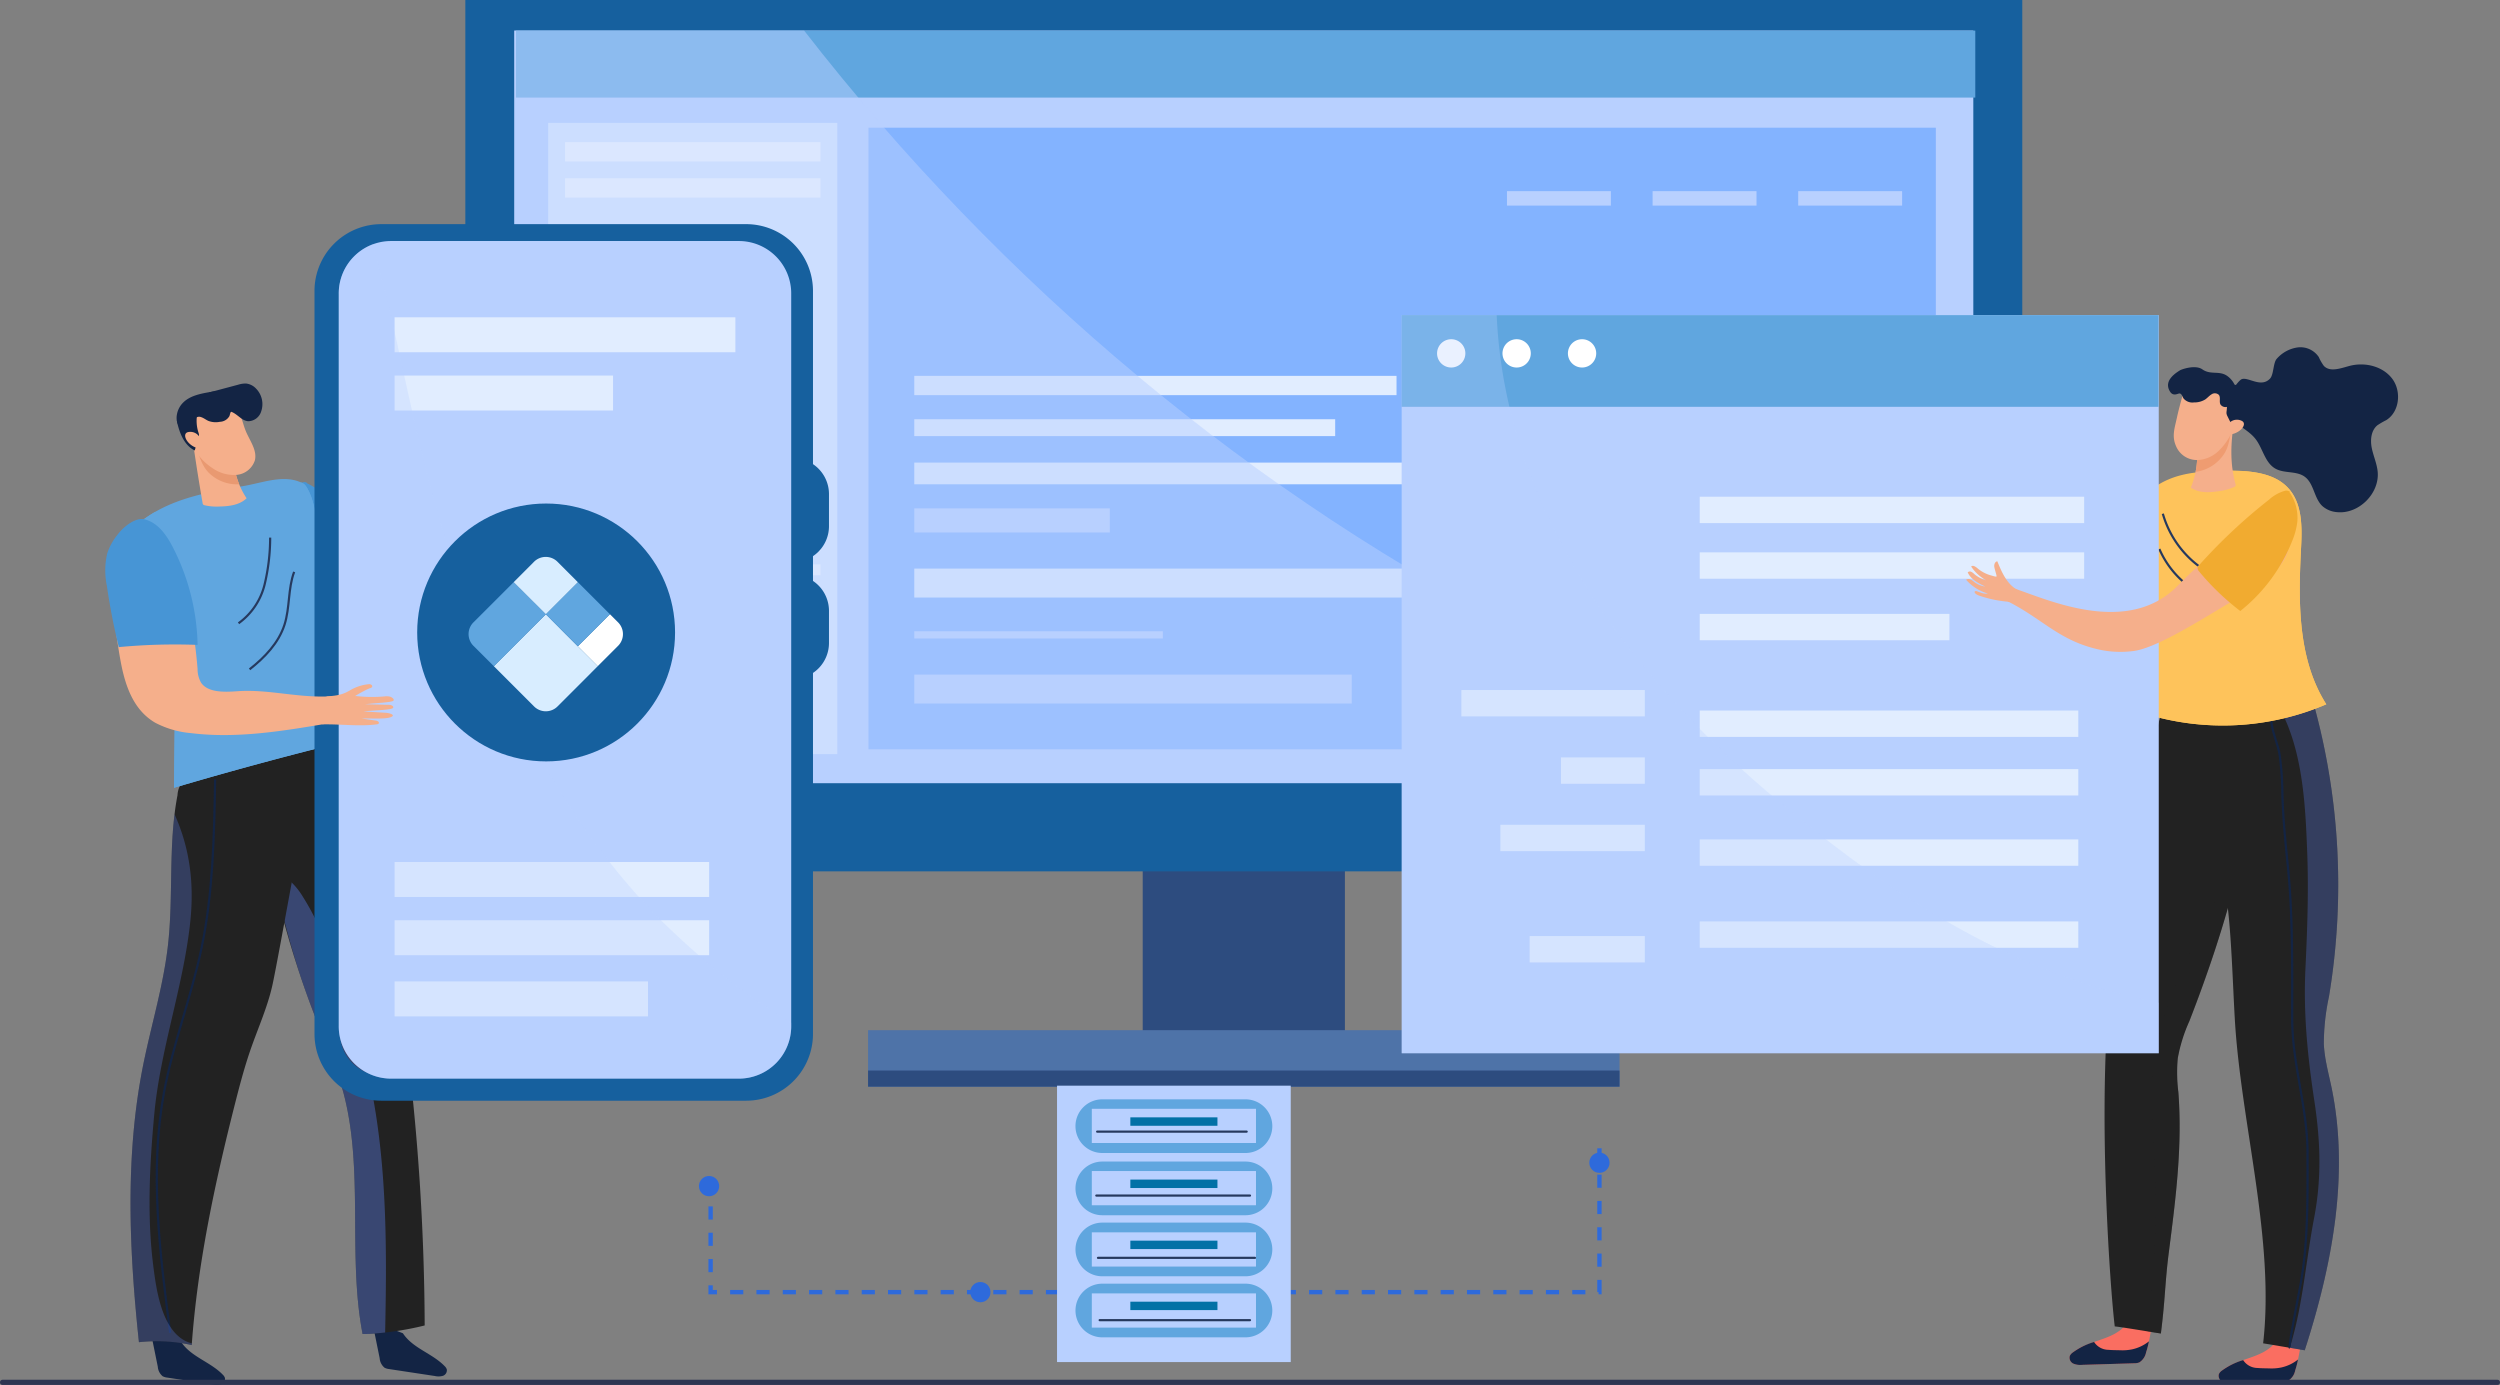 <svg xmlns="http://www.w3.org/2000/svg" width="570" height="315.772" viewBox="0 0 570 315.772">
  <rect x="0" y="0" width="570" height="315.772" fill="#808080" stroke="none"/>
  <g id="IT_Service_Hong_Kong_ic_11" data-name="IT_Service_Hong Kong_ic_11" transform="translate(-137 -5311.999)">
    <g id="Group_312526" data-name="Group 312526" transform="translate(213 5311.999)">
      <g id="Group_312524" data-name="Group 312524">
        <g id="Group_312523" data-name="Group 312523">
          <g id="Group_312522" data-name="Group 312522" transform="translate(0 0)">
            <g id="OBJECTS" transform="translate(0 0)">
              <g id="Group_312475" data-name="Group 312475" transform="translate(30.098 0)">
                <g id="Group_312464" data-name="Group 312464" transform="translate(91.823 195.652)">
                  <rect id="Rectangle_164331" data-name="Rectangle 164331" width="46.099" height="40.475" transform="translate(62.618)" fill="#2d4c7f"/>
                  <g id="Group_312463" data-name="Group 312463" transform="translate(0 39.228)">
                    <rect id="Rectangle_164332" data-name="Rectangle 164332" width="171.336" height="12.879" fill="#4e73a8"/>
                    <rect id="Rectangle_164333" data-name="Rectangle 164333" width="171.336" height="3.68" transform="translate(0 9.199)" fill="#2d4c7f"/>
                  </g>
                </g>
                <g id="Group_312474" data-name="Group 312474">
                  <rect id="Rectangle_164334" data-name="Rectangle 164334" width="354.981" height="198.67" fill="#16609e"/>
                  <rect id="Rectangle_164335" data-name="Rectangle 164335" width="332.654" height="171.582" transform="translate(11.164 6.976)" fill="#b8d0ff"/>
                  <g id="Group_312473" data-name="Group 312473" transform="translate(11.543 6.976)">
                    <rect id="Rectangle_164336" data-name="Rectangle 164336" width="332.725" height="15.272" fill="#60a6df"/>
                    <g id="Group_312472" data-name="Group 312472" transform="translate(7.348 21.04)">
                      <g id="Group_312467" data-name="Group 312467">
                        <g id="Group_312465" data-name="Group 312465">
                          <rect id="Rectangle_164337" data-name="Rectangle 164337" width="65.919" height="143.926" fill="#e1edff"/>
                          <rect id="Rectangle_164338" data-name="Rectangle 164338" width="58.23" height="4.394" transform="translate(3.845 4.395)" fill="#fff"/>
                          <rect id="Rectangle_164339" data-name="Rectangle 164339" width="58.23" height="4.394" transform="translate(3.845 12.635)" fill="#fff"/>
                          <rect id="Rectangle_164340" data-name="Rectangle 164340" width="58.23" height="4.395" transform="translate(3.845 81.301)" fill="#fff"/>
                          <rect id="Rectangle_164341" data-name="Rectangle 164341" width="58.23" height="2.472" transform="translate(3.845 90.228)" fill="#fff"/>
                          <rect id="Rectangle_164342" data-name="Rectangle 164342" width="58.23" height="2.471" transform="translate(3.845 95.172)" fill="#fff"/>
                          <rect id="Rectangle_164343" data-name="Rectangle 164343" width="58.23" height="2.473" transform="translate(3.845 100.665)" fill="#fff"/>
                          <rect id="Rectangle_164344" data-name="Rectangle 164344" width="43.397" height="43.947" transform="translate(11.263 26.37)" fill="#fff"/>
                        </g>
                        <g id="Group_312466" data-name="Group 312466" transform="translate(14.801 110.78)">
                          <path id="Path_142089" data-name="Path 142089" d="M199.969,262.9v20.237l17.477-10.117Z" transform="translate(-199.969 -262.904)" fill="#b8d0ff"/>
                          <path id="Path_142090" data-name="Path 142090" d="M227.439,262.9v20.237l17.476-10.117Z" transform="translate(-205.365 -262.904)" fill="#b8d0ff"/>
                        </g>
                      </g>
                      <g id="Group_312471" data-name="Group 312471" transform="translate(73.026 1.099)">
                        <rect id="Rectangle_164345" data-name="Rectangle 164345" width="243.355" height="141.727" fill="#83b3ff"/>
                        <g id="Group_312469" data-name="Group 312469" transform="translate(145.576 14.467)">
                          <rect id="Rectangle_164346" data-name="Rectangle 164346" width="23.69" height="3.296" fill="#b8d0ff"/>
                          <rect id="Rectangle_164347" data-name="Rectangle 164347" width="23.689" height="3.296" transform="translate(33.201)" fill="#b8d0ff"/>
                          <rect id="Rectangle_164348" data-name="Rectangle 164348" width="23.691" height="3.296" transform="translate(66.401)" fill="#b8d0ff"/>
                        </g>
                        <g id="Group_312470" data-name="Group 312470" transform="translate(10.44 56.582)">
                          <rect id="Rectangle_164349" data-name="Rectangle 164349" width="109.951" height="4.395" fill="#e1edff"/>
                          <rect id="Rectangle_164350" data-name="Rectangle 164350" width="95.965" height="3.846" transform="translate(0 9.888)" fill="#e1edff"/>
                          <rect id="Rectangle_164351" data-name="Rectangle 164351" width="179.083" height="4.944" transform="translate(0 19.776)" fill="#e1edff"/>
                          <rect id="Rectangle_164352" data-name="Rectangle 164352" width="44.582" height="5.493" transform="translate(0 30.213)" fill="#b8d0ff"/>
                          <rect id="Rectangle_164353" data-name="Rectangle 164353" width="123.166" height="6.592" transform="translate(0 43.946)" fill="#e1edff"/>
                          <rect id="Rectangle_164354" data-name="Rectangle 164354" width="56.672" height="1.648" transform="translate(0 58.228)" fill="#b8d0ff"/>
                          <rect id="Rectangle_164355" data-name="Rectangle 164355" width="99.742" height="6.592" transform="translate(0 68.116)" fill="#b8d0ff"/>
                        </g>
                        <rect id="Rectangle_164356" data-name="Rectangle 164356" width="28.565" height="84.046" transform="translate(202.704 47.244)" fill="#b8d0ff"/>
                      </g>
                    </g>
                  </g>
                  <path id="Path_142094" data-name="Path 142094" d="M480.474,269.432c-13.18-3.178-25.753-8.307-38.03-13.993-12.313-5.706-24.681-11.433-36.807-17.529-65.048-32.694-122.869-81.416-167.62-139.047H171.934V270.444H484.967C483.466,270.123,481.965,269.793,480.474,269.432Z" transform="translate(-160.77 -91.886)" fill="#b8d0ff" opacity="0.5" style="mix-blend-mode: multiply;isolation: isolate"/>
                </g>
              </g>
              <g id="Group_312494" data-name="Group 312494" transform="translate(-52 51.105)">
                <g id="Group_312492" data-name="Group 312492" transform="translate(5.76 0)">
                  <g id="Group_312488" data-name="Group 312488" transform="translate(0 36.331)">
                    <g id="Group_312478" data-name="Group 312478" transform="translate(28.264 81.36)">
                      <path id="Path_142099" data-name="Path 142099" d="M199.923,431.616c2.249,3.436,6.686,4.553,9.52,7.494a1.827,1.827,0,0,1,.479.724,1.33,1.33,0,0,1-.889,1.478,3.613,3.613,0,0,1-1.836.039q-5.2-.787-10.39-1.578a2.891,2.891,0,0,1-1.087-.317,3.126,3.126,0,0,1-1.106-2.18q-.759-3.739-1.515-7.473a26.139,26.139,0,0,1,6.824,1.812" transform="translate(-166.078 -296.418)" fill="#132444"/>
                      <path id="Path_142100" data-name="Path 142100" d="M191.581,431.268c-.321,0-.643-.006-.962-.012-3.472-18,.429-37.759-4.52-55.561-1.534-5.514-3.885-10.7-5.987-15.989-6.795-17.1-12.7-40.1-14.138-58.7,6.9-1.607,13.636-2,20.379-5.1,12.519,41.691,18.266,89.417,18.424,133.408a68.969,68.969,0,0,1-13.2,1.953" transform="translate(-165.974 -295.906)" fill="#222"/>
                      <path id="Path_142101" data-name="Path 142101" d="M177,331.649c5.438,8.622,8.345,18.735,11.59,28.38,7.773,23.11,7.658,48,7.189,71-1.39.154-2.782.28-4.18.355-.321,0-.643-.006-.962-.012-3.472-18,.429-37.759-4.52-55.561-1.534-5.514-3.885-10.7-5.987-15.989a184.1,184.1,0,0,1-9.88-34.366A16.144,16.144,0,0,1,177,331.649Z" transform="translate(-165.99 -296.019)" fill="#5d81ec" opacity="0.4" style="mix-blend-mode: multiply;isolation: isolate"/>
                    </g>
                    <g id="Group_312480" data-name="Group 312480" transform="translate(0 81.048)">
                      <path id="Path_142102" data-name="Path 142102" d="M149.143,433.565c2.248,3.438,6.686,4.556,9.519,7.5a1.786,1.786,0,0,1,.479.722,1.333,1.333,0,0,1-.892,1.478,3.6,3.6,0,0,1-1.833.039q-5.2-.787-10.389-1.578a2.878,2.878,0,0,1-1.088-.317,3.13,3.13,0,0,1-1.106-2.18q-.759-3.739-1.516-7.475a26.269,26.269,0,0,1,6.825,1.812" transform="translate(-137.619 -296.113)" fill="#132444"/>
                      <g id="Group_312479" data-name="Group 312479">
                        <path id="Path_142103" data-name="Path 142103" d="M180.659,295.593c-2.173,9.121-9.393,50.378-10.753,56.333-1.122,4.907-3.2,9.513-4.856,14.252-1.459,4.181-2.588,8.477-3.678,12.777-4.561,18-8.475,36.267-9.816,54.829a37.3,37.3,0,0,0-12.039-.655c-2.225-20.9-3.179-42.211.891-62.806,1.82-9.2,4.63-18.208,5.71-27.531,1.323-11.413.022-23.1,2.194-34.374a5.364,5.364,0,0,1,4.806-5.08q13.7-4.206,27.542-7.744" transform="translate(-137.601 -295.593)" fill="#222"/>
                        <path id="Path_142104" data-name="Path 142104" d="M156.916,304.787c-.226,12.95-.463,25.991-3.134,38.664-2.331,11.06-6.485,21.687-8.532,32.8-3.318,18.042-.958,36.586,1.409,54.778" transform="translate(-137.624 -295.628)" fill="none" stroke="#132444" stroke-miterlimit="10" stroke-width="0.5"/>
                        <path id="Path_142105" data-name="Path 142105" d="M146.117,342.857c1.154-9.958.312-20.126,1.521-30.043,3.552,7.925,4.534,16.021,3.537,24.97-1.641,14.718-6.809,28.754-8.168,43.515-1.044,11.358-1.663,23.079-.227,34.429.726,5.765,2.073,15.974,8.806,17.742-.01.126-.022.253-.032.379a37.3,37.3,0,0,0-12.039-.655c-2.225-20.9-3.179-42.211.891-62.806C142.227,361.187,145.037,352.18,146.117,342.857Z" transform="translate(-137.601 -295.659)" fill="#5d81ec" opacity="0.3" style="mix-blend-mode: multiply;isolation: isolate"/>
                      </g>
                    </g>
                    <g id="Group_312487" data-name="Group 312487" transform="translate(1.255)">
                      <g id="Group_312484" data-name="Group 312484" transform="translate(0 9.671)">
                        <g id="Group_312481" data-name="Group 312481" transform="translate(34.063)">
                          <path id="Path_142106" data-name="Path 142106" d="M179.028,238.446A326.728,326.728,0,0,0,207.05,259.9a155.618,155.618,0,0,0,10.92-23.642q3.175,1.617,6.344,3.237a84.322,84.322,0,0,1-7.487,24.768c-1.088,2.26-2.368,4.568-4.445,5.855-4.119,2.552-9.312.115-13.5-2.312q-6.724-3.887-13.448-7.778a6.259,6.259,0,0,1-1.871-1.425,6.814,6.814,0,0,1-1.1-3.307,113.234,113.234,0,0,0-3.434-16.844" transform="translate(-173.078 -223.989)" fill="#fa6e61"/>
                          <path id="Path_142107" data-name="Path 142107" d="M177.97,237.055A72.277,72.277,0,0,1,195.734,250.3a2.475,2.475,0,0,1,.668,3.6q-2.467,4.749-4.937,9.494a.912.912,0,0,1-1.417.505c-5.215-1.957-10.778-4.181-13.848-8.833-1.937-2.931-2.637-6.5-3.008-9.991-.218-2.051-.306-4.261.755-6.028s3.7-2.716,4.023-1.992" transform="translate(-173.055 -223.991)" fill="#4795d5"/>
                          <path id="Path_142108" data-name="Path 142108" d="M217.058,239.028c.6-2.191,1.355-5.438.924-7.228-.29-1.2-.519-3.395-.018-4.46.132-.276.494-.546.8-.348a.678.678,0,0,1,.219.62c0,.863.8,4.264.753,3.469a25.123,25.123,0,0,0,2.3-5.6,2.665,2.665,0,0,1,.473-1.073c.268-.3.895-.67,1.2-.335.378.424-.859,3.91-1.288,5.866l1.968-4.62c.158-.377.641-.834,1-.517.482.424-.931,4.092-1.4,6.139q1.024-2.153,2.05-4.3c.275-.576,1.1-1.51,1.32-.867.405,1.177-1.095,4.042-1.841,6.189l1.575-2.6c.174-.285.6-.592.876-.326a.5.5,0,0,1,.082.51c-.855,3.74-2.19,6.529-3.68,10.541-2.072-1.18-5.528.615-7.307-1.062" transform="translate(-173.223 -223.942)" fill="#fa6e61"/>
                        </g>
                        <g id="Group_312483" data-name="Group 312483" transform="translate(0 12.118)">
                          <path id="Path_142109" data-name="Path 142109" d="M177.038,237.155c-4.225-2.3-9.08-.222-13.823.574-7.725,1.3-15.746,2.711-22.139,7.239a5.608,5.608,0,0,0-1.454,1.353,5.525,5.525,0,0,0-.727,2.858c-.58,11.614,6.724,22.162,8.358,33.675a70.443,70.443,0,0,1,.421,10.646q-.07,6.494-.143,12.989,20.636-6.1,41.553-11.183c-1.046-18.088-5.4-35.8-9.742-53.39-.542-2.2-1.6-4.375-2.3-4.761" transform="translate(-138.861 -236.106)" fill="#60a6df"/>
                          <path id="Path_142110" data-name="Path 142110" d="M138.894,249.182a5.507,5.507,0,0,1,.729-2.858,5.568,5.568,0,0,1,1.452-1.353c.668-.472,1.355-.9,2.056-1.311a35.694,35.694,0,0,1,4.32,4.215,30.478,30.478,0,0,1,5.226,9.351c2.582,6.838,3.8,14.093,6.128,21.007a16.841,16.841,0,0,0,2.111,4.586A4.927,4.927,0,0,0,165.094,285a8.471,8.471,0,0,0,4.661-2.168,37.783,37.783,0,0,0,4.059-3.815c1.277-1.417,2.387-2.95,3.577-4.434.549-.68,1.228-1.227,1.741-1.959a15.962,15.962,0,0,0,1.188-2.356,16.769,16.769,0,0,0,1.256-5.734,36.7,36.7,0,0,0,.008-6.163,99.743,99.743,0,0,0-1.6-11.792,26.03,26.03,0,0,0-3.654-9.753c.236.1.47.208.7.334.7.386,1.761,2.562,2.3,4.761,4.339,17.592,8.7,35.3,9.742,53.39q-20.909,5.081-41.553,11.183l.143-12.989a69.936,69.936,0,0,0-.423-10.646c-1.633-11.513-8.936-22.06-8.356-33.675" transform="translate(-138.861 -236.109)" fill="#60a6df"/>
                          <g id="Group_312482" data-name="Group 312482" transform="translate(23.369 13.346)">
                            <path id="Path_142111" data-name="Path 142111" d="M175.012,257.351c-1.43,3.835-.949,8.149-2.2,12.048-1.335,4.162-4.526,7.473-7.965,10.174" transform="translate(-162.33 -249.534)" fill="none" stroke="#26395e" stroke-miterlimit="10" stroke-width="0.5"/>
                            <path id="Path_142112" data-name="Path 142112" d="M169.533,249.5a45.847,45.847,0,0,1-1.277,10.742,15.372,15.372,0,0,1-5.936,8.8" transform="translate(-162.32 -249.504)" fill="none" stroke="#26395e" stroke-miterlimit="10" stroke-width="0.5"/>
                          </g>
                        </g>
                      </g>
                      <g id="Group_312486" data-name="Group 312486" transform="translate(9.252)">
                        <path id="Path_142113" data-name="Path 142113" d="M161.275,232.972a18.058,18.058,0,0,0,2.843,7.481c-1.572,1.556-4.024,1.844-6.267,1.884a11.892,11.892,0,0,1-3.3-.289.645.645,0,0,1-.327-.16.667.667,0,0,1-.134-.345q-1.236-7.12-2.263-14.276c2.27.4,4.624-.322,6.912-.025a1.122,1.122,0,0,1,1.088.837,18.53,18.53,0,0,1,1.442,4.893" transform="translate(-148.163 -214.284)" fill="#f5af8b"/>
                        <path id="Path_142114" data-name="Path 142114" d="M155.394,234.536c-1.923-2.038-2.237-4.9-3.558-7.268,2.27.4,4.62-.323,6.907-.026a1.433,1.433,0,0,1,.633.192,1.452,1.452,0,0,1,.457.645,18.529,18.529,0,0,1,1.442,4.893,17.986,17.986,0,0,0,1.165,4.294,9.162,9.162,0,0,1-7.045-2.73" transform="translate(-148.163 -214.284)" fill="#e99971"/>
                        <path id="Path_142115" data-name="Path 142115" d="M162.285,220.413c.738,1.542,1.032,3.249,1.7,4.818.915,2.143,2.562,4.27,2.017,6.535a4.823,4.823,0,0,1-4.267,3.327,8.574,8.574,0,0,1-5.466-1.591,13.164,13.164,0,0,1-5.743-8.936,3.426,3.426,0,0,1,.948-3.416A11.286,11.286,0,0,1,156,218.464c2.572-.93,5.553.409,6.288,1.95" transform="translate(-148.157 -214.249)" fill="#f5af8b"/>
                        <g id="Group_312485" data-name="Group 312485">
                          <path id="Path_142116" data-name="Path 142116" d="M157.892,216.17a5.213,5.213,0,0,1,4.631,3.992.612.612,0,0,1-.029.455c-.154.247-.538.207-.808.085a1.308,1.308,0,0,0-.838-.222c-.469.124-.491.746-.656,1.188a2.6,2.6,0,0,1-2.169,1.308,4.761,4.761,0,0,1-2.617-.2c-.55-.238-1.017-.637-1.583-.834a1.328,1.328,0,0,0-1.6.405c-.346.65.28,1.468.012,2.154a1.367,1.367,0,0,1-1.235.733,2.7,2.7,0,0,1-2.34-1.278,3.757,3.757,0,0,1-.442-2.642,5.059,5.059,0,0,1,1.275-2.569c1.574-1.7,4.083-2.189,6.408-2.578.917-.153,1.944-.285,1.993,0" transform="translate(-148.148 -214.241)" fill="#132444"/>
                          <path id="Path_142117" data-name="Path 142117" d="M155.612,216.273l6.574-1.755a5.574,5.574,0,0,1,1.847-.275,3.668,3.668,0,0,1,2.253,1.151,5.06,5.06,0,0,1,1.172,5.211,3.156,3.156,0,0,1-2.961,2.234c-1.422-.118-2.325-1.466-3.609-2.051a1.007,1.007,0,0,0-.876-.068,1.754,1.754,0,0,0-.373.357,1.791,1.791,0,0,1-1.586.429,2.951,2.951,0,0,1-1.462-.81,4.087,4.087,0,0,1-.98-4.423" transform="translate(-148.176 -214.234)" fill="#132444"/>
                          <path id="Path_142118" data-name="Path 142118" d="M152.858,221.194a8.651,8.651,0,0,0,.266,4.233,2.178,2.178,0,0,1,.133.559,1.9,1.9,0,0,1-.115.646q-.43,1.449-.86,2.9c-1.764-.851-3.219-2.833-4.01-6.438-.136-.637-.023-.731.274-1.312.484-.947,1.718-1.2,2.788-1.268a2.086,2.086,0,0,1,1.035.113c.317.147.557.512.487.567" transform="translate(-148.149 -214.258)" fill="#132444"/>
                        </g>
                        <path id="Path_142119" data-name="Path 142119" d="M153.223,226.259a2.434,2.434,0,0,0-2.475-.893c-1.6.391-.036,3.366,2.689,3.75a1,1,0,0,0,1.034-.318,1.013,1.013,0,0,0-.056-.873,3.46,3.46,0,0,0-1.191-1.667" transform="translate(-148.156 -214.276)" fill="#f5af8b"/>
                      </g>
                    </g>
                  </g>
                  <g id="Group_312491" data-name="Group 312491" transform="translate(41.946)">
                    <g id="Group_312489" data-name="Group 312489">
                      <path id="Rectangle_164357" data-name="Rectangle 164357" d="M8.226,0H35.2a8.226,8.226,0,0,1,8.226,8.226v7.31A8.225,8.225,0,0,1,35.2,23.76H8.226A8.226,8.226,0,0,1,0,15.534V8.226A8.226,8.226,0,0,1,8.226,0Z" transform="translate(73.875 53.328)" fill="#16609e"/>
                      <path id="Rectangle_164358" data-name="Rectangle 164358" d="M8.226,0H35.2a8.226,8.226,0,0,1,8.226,8.226v7.31A8.225,8.225,0,0,1,35.2,23.76H8.226A8.226,8.226,0,0,1,0,15.535V8.226A8.226,8.226,0,0,1,8.226,0Z" transform="translate(73.875 79.956)" fill="#16609e"/>
                      <path id="Path_142120" data-name="Path 142120" d="M179.708,362.4V192.985a15.238,15.238,0,0,1,15.222-15.221h83.215a15.236,15.236,0,0,1,15.218,15.221V362.4a15.231,15.231,0,0,1-15.218,15.219H194.93A15.232,15.232,0,0,1,179.708,362.4Zm15.222-178.8a9.387,9.387,0,0,0-9.378,9.378V362.4a9.388,9.388,0,0,0,9.378,9.38h83.215a9.39,9.39,0,0,0,9.378-9.38V192.985a9.389,9.389,0,0,0-9.378-9.378Z" transform="translate(-179.708 -177.764)" fill="#16609e"/>
                    </g>
                    <path id="Path_142121" data-name="Path 142121" d="M185.258,360.487A11.939,11.939,0,0,0,197.026,372.6h79.628a11.938,11.938,0,0,0,11.765-12.109V193.735a11.938,11.938,0,0,0-11.765-12.106H197.026a11.939,11.939,0,0,0-11.768,12.106Z" transform="translate(-179.729 -177.779)" fill="#b8d0ff"/>
                    <g id="Group_312490" data-name="Group 312490" transform="translate(18.258 21.24)">
                      <rect id="Rectangle_164359" data-name="Rectangle 164359" width="77.702" height="7.969" fill="#e1edff"/>
                      <rect id="Rectangle_164360" data-name="Rectangle 164360" width="49.809" height="7.969" transform="translate(0 13.282)" fill="#e1edff"/>
                      <rect id="Rectangle_164361" data-name="Rectangle 164361" width="71.725" height="7.969" transform="translate(0 124.19)" fill="#e1edff"/>
                      <rect id="Rectangle_164362" data-name="Rectangle 164362" width="71.725" height="7.969" transform="translate(0 137.473)" fill="#e1edff"/>
                      <rect id="Rectangle_164363" data-name="Rectangle 164363" width="57.778" height="7.969" transform="translate(0 151.419)" fill="#e1edff"/>
                    </g>
                    <path id="Path_142123" data-name="Path 142123" d="M286.29,358.638a162.4,162.4,0,0,1-23.954-18.694c-15.3-14.047-27.422-32.578-36.835-50.967-9.834-19.213-16.618-39.4-21.609-60.372-2.626-11.034-4.938-22.136-7.453-33.194-.975-4.292-2.474-8.664-3.359-13.067a12.079,12.079,0,0,0-7.822,11.393V360.49A11.939,11.939,0,0,0,197.026,372.6h79.628a11.938,11.938,0,0,0,11.765-12.109v-.623C287.693,359.471,286.978,359.064,286.29,358.638Z" transform="translate(-179.729 -177.782)" fill="#b8d0ff" opacity="0.3" style="mix-blend-mode: multiply;isolation: isolate"/>
                  </g>
                </g>
                <g id="Group_312493" data-name="Group 312493" transform="translate(0 67.227)">
                  <path id="Path_142124" data-name="Path 142124" d="M142.064,249.43c5.259,3.092,7.247,8.954,8.46,14.4a113.406,113.406,0,0,1,2.349,15.635,6.2,6.2,0,0,0,.807,3.131c1.541,2.251,5.224,2.158,8.217,1.937,7.3-.534,14.176,1.683,21.845,1.121a10.379,10.379,0,0,0-1.259,6.237c-10.261,1.733-20.751,3.476-31.087,2.195a21.549,21.549,0,0,1-8.161-2.36c-5.227-3.033-6.991-8.948-7.97-14.372a117.88,117.88,0,0,1-1.819-17.539c-.078-2.743.005-5.677,1.786-7.942s5.7-3.111,6.832-2.443" transform="translate(-131.825 -245.264)" fill="#f5af8b"/>
                  <path id="Path_142125" data-name="Path 142125" d="M140.662,245.3c3.1.706,5.083,3.538,6.493,6.253a50.77,50.77,0,0,1,5.717,22.4,136.671,136.671,0,0,0-17.973.506c-1.126-4.605-2.031-9.263-2.71-13.947a17.17,17.17,0,0,1,.078-7.42,13.626,13.626,0,0,1,2.314-4.23c1.788-2.345,4.4-3.941,6.081-3.559" transform="translate(-131.819 -245.248)" fill="#4795d5"/>
                  <path id="Path_142126" data-name="Path 142126" d="M182.5,285.854c2.448-.21,3.563-.385,5.205-1.335a10.464,10.464,0,0,1,4.5-1.475c.33.018.743.236.661.557-.057.226-.32.315-.542.388-.87.28-4,2.066-3.213,1.766a32.767,32.767,0,0,0,6.55.092,3.435,3.435,0,0,1,1.269.049c.408.125,1.025.527.8.891-.28.457-4.286.561-6.427.841q2.715.07,5.434.136c.441.012,1.091.264.911.669-.243.543-4.5.558-6.75.837l5.147.311c.689.043,1.954.426,1.389.823-1.031.726-4.509.4-6.968.483q1.62.236,3.236.47c.356.053.831.306.67.629-.084.169-.3.212-.485.233-4.111.508-7.738-.066-12.372,0,.388-2.124-.022-4.316.98-6.36" transform="translate(-132.009 -245.393)" fill="#f5af8b"/>
                </g>
              </g>
              <g id="Group_312498" data-name="Group 312498" transform="translate(83.354 259.767)">
                <g id="Group_312496" data-name="Group 312496" transform="translate(0 8.355)">
                  <circle id="Ellipse_4878" data-name="Ellipse 4878" cx="2.311" cy="2.311" r="2.311" fill="#2e6adb"/>
                  <circle id="Ellipse_4879" data-name="Ellipse 4879" cx="2.311" cy="2.311" r="2.311" transform="translate(61.862 24.176)" fill="#2e6adb"/>
                </g>
                <g id="Group_312497" data-name="Group 312497" transform="translate(2.666)">
                  <path id="Path_142130" data-name="Path 142130" d="M252.795,374.21v25.551H455.446V364.919" transform="translate(-252.795 -364.919)" fill="none" stroke="#2e6adb" stroke-miterlimit="10" stroke-width="1" stroke-dasharray="3 3"/>
                  <circle id="Ellipse_4880" data-name="Ellipse 4880" cx="2.311" cy="2.311" r="2.311" transform="translate(115.369 32.531)" fill="#2e6adb"/>
                  <circle id="Ellipse_4881" data-name="Ellipse 4881" cx="2.311" cy="2.311" r="2.311" transform="translate(200.34 3.022)" fill="#2e6adb"/>
                </g>
              </g>
              <g id="Group_312499" data-name="Group 312499" transform="translate(165.004 247.533)">
                <rect id="Rectangle_164364" data-name="Rectangle 164364" width="53.286" height="63.019" transform="translate(0)" fill="#b8d0ff"/>
                <path id="Path_142131" data-name="Path 142131" d="M392.115,388.9a6.124,6.124,0,0,1-6.124,6.126H353.356a6.122,6.122,0,0,1-6.118-6.126h0a6.119,6.119,0,0,1,6.118-6.114h32.635a6.121,6.121,0,0,1,6.124,6.114Z" transform="translate(-343.032 -365.484)" fill="#60a6df"/>
                <path id="Path_142132" data-name="Path 142132" d="M392.115,408.484a6.123,6.123,0,0,1-6.124,6.119H353.356a6.121,6.121,0,0,1-6.118-6.119h0a6.12,6.12,0,0,1,6.118-6.119h32.635a6.121,6.121,0,0,1,6.124,6.119Z" transform="translate(-343.032 -371.141)" fill="#60a6df"/>
                <path id="Path_142133" data-name="Path 142133" d="M392.115,428.056a6.127,6.127,0,0,1-6.124,6.123H353.356a6.125,6.125,0,0,1-6.118-6.123h0a6.119,6.119,0,0,1,6.118-6.115h32.635a6.12,6.12,0,0,1,6.124,6.115Z" transform="translate(-343.032 -376.797)" fill="#60a6df"/>
                <rect id="Rectangle_164365" data-name="Rectangle 164365" width="37.432" height="7.801" transform="translate(7.928 19.464)" fill="#b8d0ff"/>
                <rect id="Rectangle_164366" data-name="Rectangle 164366" width="37.432" height="7.802" transform="translate(7.928 33.441)" fill="#b8d0ff"/>
                <rect id="Rectangle_164367" data-name="Rectangle 164367" width="37.432" height="7.799" transform="translate(7.928 47.362)" fill="#b8d0ff"/>
                <rect id="Rectangle_164368" data-name="Rectangle 164368" width="19.859" height="1.925" transform="translate(16.715 21.412)" fill="#0271a6"/>
                <path id="Path_142134" data-name="Path 142134" d="M392.115,368.95a6.119,6.119,0,0,1-6.121,6.119H353.355a6.119,6.119,0,0,1-6.121-6.119h0a6.121,6.121,0,0,1,6.121-6.119h32.639a6.121,6.121,0,0,1,6.121,6.119Z" transform="translate(-343.031 -359.718)" fill="#60a6df"/>
                <rect id="Rectangle_164369" data-name="Rectangle 164369" width="37.43" height="7.799" transform="translate(7.929 5.272)" fill="#b8d0ff"/>
                <rect id="Rectangle_164370" data-name="Rectangle 164370" width="19.86" height="1.923" transform="translate(16.714 7.222)" fill="#0271a6"/>
                <rect id="Rectangle_164371" data-name="Rectangle 164371" width="19.859" height="1.918" transform="translate(16.715 35.335)" fill="#0271a6"/>
                <rect id="Rectangle_164372" data-name="Rectangle 164372" width="19.859" height="1.917" transform="translate(16.715 49.253)" fill="#0271a6"/>
                <line id="Line_952" data-name="Line 952" x2="34.085" transform="translate(9.149 10.477)" fill="none" stroke="#26395e" stroke-linecap="round" stroke-miterlimit="10" stroke-width="0.5"/>
                <line id="Line_953" data-name="Line 953" x2="35.031" transform="translate(8.959 25.055)" fill="none" stroke="#26395e" stroke-linecap="round" stroke-miterlimit="10" stroke-width="0.5"/>
                <line id="Line_954" data-name="Line 954" x2="35.79" transform="translate(9.337 39.258)" fill="none" stroke="#26395e" stroke-linecap="round" stroke-miterlimit="10" stroke-width="0.5"/>
                <line id="Line_955" data-name="Line 955" x2="34.272" transform="translate(9.718 53.461)" fill="none" stroke="#26395e" stroke-linecap="round" stroke-miterlimit="10" stroke-width="0.5"/>
              </g>
              <g id="Group_312521" data-name="Group 312521" transform="translate(243.589 71.85)">
                <g id="Group_312512" data-name="Group 312512" transform="translate(152.251 7.332)">
                  <g id="Group_312504" data-name="Group 312504" transform="translate(0 83.779)">
                    <g id="Group_312502" data-name="Group 312502" transform="translate(0 137.637)">
                      <path id="Path_142138" data-name="Path 142138" d="M583.21,430.823c-2.965,3.517-8.5,3.365-12.048,6.255a2,2,0,0,0-.628.735,1.491,1.491,0,0,0,.789,1.765,4.129,4.129,0,0,0,2.039.288l11.778-.358a3.23,3.23,0,0,0,1.252-.205,3.507,3.507,0,0,0,1.525-2.274c.895-2.7.947-5.056,1.842-7.755-2.616.053-3.943.778-6.549,1.55" transform="translate(-570.452 -429.273)" fill="#fa6e61"/>
                      <path id="Path_142139" data-name="Path 142139" d="M570.534,437.8a2,2,0,0,1,.628-.735,15.782,15.782,0,0,1,4.9-2.43,3.934,3.934,0,0,0,3.255,1.792c.911.08,1.824.076,2.738.1a10.884,10.884,0,0,0,2.735-.221,9.3,9.3,0,0,0,3.78-1.815,22.021,22.021,0,0,1-.655,2.525,3.514,3.514,0,0,1-1.525,2.274,3.231,3.231,0,0,1-1.252.205l-11.778.358a4.123,4.123,0,0,1-2.038-.288,1.49,1.49,0,0,1-.79-1.765" transform="translate(-570.452 -429.264)" fill="#132444"/>
                    </g>
                    <g id="Group_312503" data-name="Group 312503" transform="translate(8.002)">
                      <path id="Path_142140" data-name="Path 142140" d="M611.342,292.192c3.631,20.919-5.918,49.749-13.576,69.556a37.2,37.2,0,0,0-2.639,8.459,37.582,37.582,0,0,0,.137,7.714c.939,12.421-.589,24.152-2.174,36.51-.886,6.911-.814,10.721-1.814,18.524-1.906-.291-10.8-1.782-10.509-1.591-.94-7.366-4.308-51.515-.687-80.889a443.1,443.1,0,0,1,9.269-50.2c.155-.636,1.5-8.466,2.247-8.4,4.331.379,9.5.132,12.421.319Z" transform="translate(-578.44 -291.873)" fill="#222"/>
                      <path id="Path_142141" data-name="Path 142141" d="M597.748,361.687a267.6,267.6,0,0,0,10.995-34.252,20.218,20.218,0,0,0-1.568,1.675,51.124,51.124,0,0,0-6.519,10.953c-4.12,8.694-8.67,17.9-10.466,27.414-2.02,10.691-.476,21.748-.127,32.528.348,10.879-.913,21.584-1.815,32.406,1.323.215,2.461.4,3.011.483,1-7.8.928-11.613,1.814-18.524,1.585-12.357,3.112-24.088,2.174-36.51a26,26,0,0,1,2.5-16.173Z" transform="translate(-578.423 -291.811)" fill="#222" opacity="0.3" style="mix-blend-mode: multiply;isolation: isolate"/>
                    </g>
                  </g>
                  <g id="Group_312511" data-name="Group 312511" transform="translate(14.102)">
                    <g id="Group_312506" data-name="Group 312506" transform="translate(19.466 78.668)">
                      <path id="Path_142142" data-name="Path 142142" d="M617.143,434.95c-2.965,3.517-8.5,3.367-12.047,6.255a2,2,0,0,0-.628.735,1.491,1.491,0,0,0,.789,1.765,4.1,4.1,0,0,0,2.038.288l11.777-.358a3.251,3.251,0,0,0,1.253-.205,3.5,3.5,0,0,0,1.523-2.274c.9-2.7.949-5.054,1.843-7.755-2.614.053-3.942.778-6.549,1.55" transform="translate(-603.962 -286.519)" fill="#fa6e61"/>
                      <path id="Path_142143" data-name="Path 142143" d="M604.468,441.931a2,2,0,0,1,.628-.735,15.752,15.752,0,0,1,4.9-2.43,3.938,3.938,0,0,0,3.255,1.792c.911.08,1.825.076,2.739.1a10.877,10.877,0,0,0,2.734-.221,9.287,9.287,0,0,0,3.781-1.815,21.709,21.709,0,0,1-.657,2.525,3.5,3.5,0,0,1-1.523,2.274,3.251,3.251,0,0,1-1.253.205l-11.777.358a4.1,4.1,0,0,1-2.037-.288,1.49,1.49,0,0,1-.791-1.765" transform="translate(-603.962 -286.51)" fill="#132444"/>
                      <g id="Group_312505" data-name="Group 312505">
                        <path id="Path_142144" data-name="Path 142144" d="M625.322,286.771a154.873,154.873,0,0,1,4.231,69.406,51.337,51.337,0,0,0-1.165,10.775c.158,3.436,1.114,6.776,1.805,10.142,4.049,19.817.053,40.444-6.159,59.693-2.846-.487-6.639-1.108-9.486-1.591,2.708-23.405-5.02-50.045-6.435-73.568-.482-8-.778-20.095-1.911-28.026-2.866-20.063-2.116-24.73-2.229-41.719a105.772,105.772,0,0,0,21.349-5.112" transform="translate(-603.963 -286.771)" fill="#222"/>
                        <path id="Path_142145" data-name="Path 142145" d="M630.17,377.094c-.691-3.367-1.647-6.706-1.805-10.142a51.341,51.341,0,0,1,1.165-10.775,154.872,154.872,0,0,0-4.231-69.406c-1.985.759-4.753,1.606-7.717,2.393,5.974,9.872,6.571,22.993,6.993,34.111.336,8.842.023,17.573-.4,26.409-.5,10.342.48,20.082,2.035,30.292,1.392,9.141,1.68,17.565-.064,26.663-1.262,6.585-1.989,13.259-3.208,19.852a87.985,87.985,0,0,1-2.325,9.724c1.2.2,2.364.4,3.4.572C630.223,417.539,634.219,396.911,630.17,377.094Z" transform="translate(-603.939 -286.771)" fill="#5d81ec" opacity="0.3" style="mix-blend-mode: multiply;isolation: isolate"/>
                        <path id="Path_142146" data-name="Path 142146" d="M616.37,292.826c.063,2.784,1.5,5.474,1.918,8.209a67.505,67.505,0,0,1,.629,8.671c.119,5.754.728,11.511,1.292,17.2,1.1,11.1.937,22.762.939,34.077,0,10.741,3.505,20.355,3.5,30.891,0,10.459.185,21.046-1.839,31.21-.415,2.09-2.536,13.016-2.2,13.124" transform="translate(-603.941 -286.761)" fill="none" stroke="#132444" stroke-miterlimit="10" stroke-width="0.5"/>
                      </g>
                    </g>
                    <g id="Group_312507" data-name="Group 312507" transform="translate(0 28.076)">
                      <path id="Path_142147" data-name="Path 142147" d="M606.609,236.266c4.862.094,10.288.426,13.6,3.925,3.347,3.532,3.267,8.935,3.019,13.758-.625,12.212-.821,25.265,5.754,35.641a59.978,59.978,0,0,1-41.224,2.177c1.266-8.394,2.277-17.032.346-25.3-1.74-7.437-5.746-15.476-2.083-22.2,1.972-3.621,5.876-5.918,9.928-6.933s8.287-.9,10.656-1.059" transform="translate(-584.53 -236.266)" fill="#fec35b"/>
                      <path id="Path_142148" data-name="Path 142148" d="M589.479,280.591a20.04,20.04,0,0,0,2.476.111,21.655,21.655,0,0,0,2.406-.354,37.414,37.414,0,0,0,4.313-.877,19.958,19.958,0,0,0,11.794-10.538c2.676-5.537,3.2-11.562,3.123-17.613-.065-5.134-.922-10.457-3.6-14.917,3.841.275,7.657,1.086,10.214,3.787,3.347,3.532,3.267,8.935,3.019,13.758-.625,12.212-.821,25.265,5.754,35.641a59.978,59.978,0,0,1-41.224,2.177c.56-3.707,1.067-7.462,1.3-11.208.142.01.284.029.428.033" transform="translate(-584.524 -236.266)" fill="#fec35b"/>
                      <path id="Path_142149" data-name="Path 142149" d="M605.819,261.277a22.824,22.824,0,0,1-14.12-15.158" transform="translate(-584.517 -236.249)" fill="none" stroke="#26395e" stroke-miterlimit="10" stroke-width="0.5"/>
                      <path id="Path_142150" data-name="Path 142150" d="M598.072,262.966a21.178,21.178,0,0,1-7.162-8.816" transform="translate(-584.519 -236.235)" fill="none" stroke="#26395e" stroke-miterlimit="10" stroke-width="0.5"/>
                    </g>
                    <g id="Group_312510" data-name="Group 312510" transform="translate(8.368)">
                      <path id="Path_142151" data-name="Path 142151" d="M606.226,222.565c.916,2.971,4.566,4.063,6.511,6.488,1.746,2.173,2.171,5.477,4.6,6.849,2.024,1.143,4.768.476,6.658,1.826,2.148,1.537,2.127,4.881,4.041,6.7a5.672,5.672,0,0,0,3.329,1.393c5.006.528,9.841-4.335,9.283-9.338-.2-1.834-1-3.548-1.35-5.36s-.128-3.937,1.3-5.106a17.244,17.244,0,0,1,1.984-1.152c3.069-1.87,3.557-6.6,1.392-9.465s-6.259-3.837-9.732-2.916c-1.99.527-4.424,1.483-5.85,0a10.522,10.522,0,0,1-1.162-2.02,5.032,5.032,0,0,0-4.782-2.2,7.79,7.79,0,0,0-4.785,2.579c-.853.917-.685,3.607-1.54,4.525-2.02,2.168-4.853-.348-6.4.116-.95.286-4.152,4.938-3.493,7.08" transform="translate(-592.86 -208.238)" fill="#132444"/>
                      <g id="Group_312509" data-name="Group 312509" transform="translate(0 4.538)">
                        <path id="Path_142152" data-name="Path 142152" d="M599.511,231.97a19.317,19.317,0,0,1-1.439,8.232c1.859,1.313,4.361,1.156,6.608.781a11.738,11.738,0,0,0,3.236-.906.681.681,0,0,0,.3-.225.493.493,0,0,0,.066-.379c-1.273-4.641-1.177-9.031-.33-14.554-2.194.829-4.751-.047-6.98.68a1.479,1.479,0,0,0-.594.315,1.556,1.556,0,0,0-.337.75,19.937,19.937,0,0,0-.528,5.305" transform="translate(-592.874 -212.748)" fill="#f5af8b"/>
                        <path id="Path_142153" data-name="Path 142153" d="M605.675,232.5c1.539-2.454,1.317-5.461,2.195-8.145-2.194.827-4.674.523-6.9,1.251a1.491,1.491,0,0,0-.594.315,1.556,1.556,0,0,0-.337.75,19.93,19.93,0,0,0-.528,5.305,19.114,19.114,0,0,1-.361,4.638,9.185,9.185,0,0,0,6.526-4.114" transform="translate(-592.872 -212.749)" fill="#ef9c71"/>
                        <path id="Path_142154" data-name="Path 142154" d="M596.165,219.275c-.447,1.722-.88,3.243-1.255,4.984-.511,2.377-1.2,4.192-.234,6.424a5.147,5.147,0,0,0,4.832,3.248,7.347,7.347,0,0,0,5.108-2.286,13.879,13.879,0,0,0,4.064-10.266,3.637,3.637,0,0,0-1.584-3.341,11.3,11.3,0,0,0-5.014-1.933c-2.743-.483-5.468,1.447-5.917,3.17" transform="translate(-592.881 -212.763)" fill="#f5af8b"/>
                        <g id="Group_312508" data-name="Group 312508">
                          <path id="Path_142155" data-name="Path 142155" d="M595.672,213.446c-2.412,1.447-3.463,3.061-2.336,4.88.739,1.2,1.819.4,2.176.43.494.041.632.677.878,1.1a2.611,2.611,0,0,0,2.408.945,4.691,4.691,0,0,0,2.577-.683c.5-.349.9-.843,1.424-1.154a1.325,1.325,0,0,1,1.677.122c.469.608-.005,1.566.391,2.222a1.375,1.375,0,0,0,1.369.526,2.732,2.732,0,0,0,2.1-1.748,4.047,4.047,0,0,0-.051-2.8,5.361,5.361,0,0,0-1.752-2.41c-1.89-1.465-3.856-.231-5.815-1.608-1.636-1.151-4.784.023-5.045.177" transform="translate(-592.883 -212.769)" fill="#132444"/>
                          <path id="Path_142156" data-name="Path 142156" d="M605.7,218.329a9.329,9.329,0,0,1,.525,4.408,2.362,2.362,0,0,0-.029.6,2.121,2.121,0,0,0,.235.644q.7,1.414,1.4,2.829c1.6-1.2,3.767-2.845,3.063-6.364a6.853,6.853,0,0,0-.782-2.309c-1.909-2.6-3.743-.7-4.032-.484s-.462.633-.381.676" transform="translate(-592.861 -212.762)" fill="#132444"/>
                        </g>
                        <path id="Path_142157" data-name="Path 142157" d="M607.043,225.261a2.453,2.453,0,0,1,2.676-.256c1.466.813-.89,3.409-3.669,3.087-.389-.045-.832-.208-.927-.591a1.072,1.072,0,0,1,.3-.867,3.634,3.634,0,0,1,1.624-1.373" transform="translate(-592.862 -212.748)" fill="#f5af8b"/>
                      </g>
                    </g>
                  </g>
                </g>
                <g id="Group_312518" data-name="Group 312518">
                  <rect id="Rectangle_164374" data-name="Rectangle 164374" width="172.607" height="168.29" fill="#b8d0ff"/>
                  <g id="Group_312514" data-name="Group 312514">
                    <rect id="Rectangle_164375" data-name="Rectangle 164375" width="172.55" height="20.903" fill="#60a6df"/>
                    <g id="Group_312513" data-name="Group 312513" transform="translate(8.063 5.494)">
                      <path id="Path_142158" data-name="Path 142158" d="M432.961,209.619a3.225,3.225,0,1,1-3.225-3.216A3.221,3.221,0,0,1,432.961,209.619Z" transform="translate(-426.511 -206.403)" fill="#fff"/>
                      <path id="Path_142159" data-name="Path 142159" d="M447.853,209.619a3.226,3.226,0,1,1-3.226-3.216A3.222,3.222,0,0,1,447.853,209.619Z" transform="translate(-426.485 -206.403)" fill="#fff"/>
                      <path id="Path_142160" data-name="Path 142160" d="M462.744,209.619a3.225,3.225,0,1,1-3.226-3.216A3.222,3.222,0,0,1,462.744,209.619Z" transform="translate(-426.46 -206.403)" fill="#fff"/>
                    </g>
                  </g>
                  <g id="Group_312517" data-name="Group 312517" transform="translate(13.607 41.403)">
                    <g id="Group_312515" data-name="Group 312515" transform="translate(54.342)">
                      <rect id="Rectangle_164376" data-name="Rectangle 164376" width="87.651" height="6.01" fill="#e1edff"/>
                      <rect id="Rectangle_164377" data-name="Rectangle 164377" width="87.651" height="6.01" transform="translate(0 12.688)" fill="#e1edff"/>
                      <rect id="Rectangle_164378" data-name="Rectangle 164378" width="56.932" height="6.01" transform="translate(0 26.712)" fill="#e1edff"/>
                      <rect id="Rectangle_164379" data-name="Rectangle 164379" width="86.315" height="6.01" transform="translate(0 48.75)" fill="#e1edff"/>
                      <rect id="Rectangle_164380" data-name="Rectangle 164380" width="86.315" height="6.01" transform="translate(0 62.105)" fill="#e1edff"/>
                      <rect id="Rectangle_164381" data-name="Rectangle 164381" width="86.315" height="6.01" transform="translate(0 78.133)" fill="#e1edff"/>
                      <rect id="Rectangle_164382" data-name="Rectangle 164382" width="86.315" height="6.01" transform="translate(0 96.831)" fill="#e1edff"/>
                    </g>
                    <g id="Group_312516" data-name="Group 312516" transform="translate(0 44.076)">
                      <rect id="Rectangle_164386" data-name="Rectangle 164386" width="41.822" height="6.01" fill="#e1edff"/>
                      <rect id="Rectangle_164387" data-name="Rectangle 164387" width="19.116" height="6.01" transform="translate(22.706 15.36)" fill="#e1edff"/>
                      <rect id="Rectangle_164388" data-name="Rectangle 164388" width="32.932" height="6.01" transform="translate(8.89 30.719)" fill="#e1edff"/>
                      <rect id="Rectangle_164389" data-name="Rectangle 164389" width="26.254" height="6.01" transform="translate(15.568 56.096)" fill="#e1edff"/>
                    </g>
                  </g>
                  <path id="Path_142161" data-name="Path 142161" d="M563.962,349.615c-21.914-8.943-41.164-22.586-59.291-37.626-33.509-27.8-62.585-66.177-64.552-111.07H418.462V369.208H591.07V357.692A158.179,158.179,0,0,1,563.962,349.615Z" transform="translate(-418.462 -200.919)" fill="#b8d0ff" opacity="0.3" style="mix-blend-mode: multiply;isolation: isolate"/>
                </g>
                <g id="Group_312520" data-name="Group 312520" transform="translate(128.687 40.004)">
                  <g id="Group_312519" data-name="Group 312519" transform="translate(0 9.111)">
                    <path id="Path_142162" data-name="Path 142162" d="M610.248,264.5c-7.456,4.278-18.979,11.949-24.918,12.881a22.786,22.786,0,0,1-9.163-.551c-8.327-2.135-12.1-6.88-19.782-10.741,1.539-1.827.6-.708,1.468-2.939,7.356,2.387,25.764,11.094,37.269-.592,9.086-9.227,10.625-8.668,17.544-11.692,1.5-.658,5.03-1.328,6.507-.608s4.3,6.655-8.925,14.242" transform="translate(-546.912 -249.95)" fill="#f5af8b"/>
                    <path id="Path_142163" data-name="Path 142163" d="M557.159,266.215a27.626,27.626,0,0,1-6.537-1.2c-.667-.234-1.586-.411-1.788-1.089.339-.4.462-.108,1.378.144a3.083,3.083,0,0,0,1.678.225,10.256,10.256,0,0,1-4.962-3.134.982.982,0,0,1,1.008-.071,4.587,4.587,0,0,1,.87.6,5.246,5.246,0,0,0,2.486,1.016c-1.578-.753-3.273-1.628-4-3.221a.672.672,0,0,1,.769-.155,2.441,2.441,0,0,1,.682.486,6.944,6.944,0,0,0,2.758,1.468,9.862,9.862,0,0,1-3.421-3.134c.342-.38.946-.016,1.338.309a8.122,8.122,0,0,0,3.308,1.743c.169.037,1.035.339,1.14.2.082-.106-.445-1.644-.521-2.233-.064-.52.182-1.162.7-1.221,1.038,2.581,2.27,5.381,4.76,6.609a21.358,21.358,0,0,0-1.651,2.65" transform="translate(-546.928 -249.938)" fill="#f5af8b"/>
                  </g>
                  <path id="Path_142164" data-name="Path 142164" d="M620.525,241.152a10.3,10.3,0,0,1,1.816,6.894,16.223,16.223,0,0,1-1.134,4.223,38.483,38.483,0,0,1-11.862,16.042,57.111,57.111,0,0,1-9.351-8.978,1.219,1.219,0,0,1-.386-.852,1.235,1.235,0,0,1,.37-.642A124.86,124.86,0,0,1,615.929,242.9a8.964,8.964,0,0,1,3.749-2.036c.574-.1,1.416.491.846.286" transform="translate(-546.837 -240.854)" fill="#f1ab30"/>
                </g>
              </g>
            </g>
          </g>
        </g>
      </g>
      <g id="Group_312108" data-name="Group 312108" transform="translate(19.12 114.805)">
        <g id="Group_312069" data-name="Group 312069" transform="translate(0)">
          <circle id="Ellipse_4862" data-name="Ellipse 4862" cx="29.397" cy="29.397" r="29.397" fill="#16609e"/>
        </g>
        <g id="PIN" transform="translate(11.715 12.171)">
          <g id="logo" transform="translate(0)">
            <g id="Layer_2">
              <g id="Group_311856" data-name="Group 311856">
                <g id="Layer_1-2">
                  <path id="Shape" d="M416.3,932.353l-7.3,7.3,9.177,9.177a3.781,3.781,0,0,0,5.346,0l9.17-9.177-7.314-7.3-4.522-4.553Z" transform="translate(-403.242 -914.739)" fill="#d8edff"/>
                  <path id="Shape_1_" d="M5.759,413.626l-4.652,4.642a3.781,3.781,0,0,0,0,5.346l4.652,4.64,7.3-7.3,4.553-4.553-7.331-7.3Z" transform="translate(0 -403.342)" fill="#60a6df"/>
                  <path id="Shape_2_" d="M1769.3,935.213l4.539,4.536,4.641-4.641a3.782,3.782,0,0,0,0-5.346l-1.862-1.862Z" transform="translate(-1744.389 -914.837)" fill="#fff"/>
                  <path id="Shape_3_" d="M1254.433,420.249h0l-4.535-4.537,7.313-7.313h0l-7.313,7.313Z" transform="translate(-1232.302 -402.651)" fill="#b1d4e5"/>
                  <path id="Shape_4_" d="M1249.9,415.713l4.535,4.537,2.777,2.778,7.314-7.314-2.773-2.778-4.541-4.535Z" transform="translate(-1232.303 -402.651)" fill="#60a6df"/>
                  <path id="Shape_5_" d="M745.027,5.859l-4.641-4.652a3.781,3.781,0,0,0-5.346,0L730.4,5.859l7.331,7.3Z" transform="translate(-720.116 -0.1)" fill="#d8edff"/>
                </g>
              </g>
            </g>
          </g>
        </g>
      </g>
    </g>
    <path id="Rectangle_164328" data-name="Rectangle 164328" d="M.593,0H569.407A.593.593,0,0,1,570,.593v0a.593.593,0,0,1-.593.593H.593A.593.593,0,0,1,0,.593v0A.593.593,0,0,1,.593,0Z" transform="translate(137 5626.584)" fill="#2e3552"/>
  </g>
</svg>

